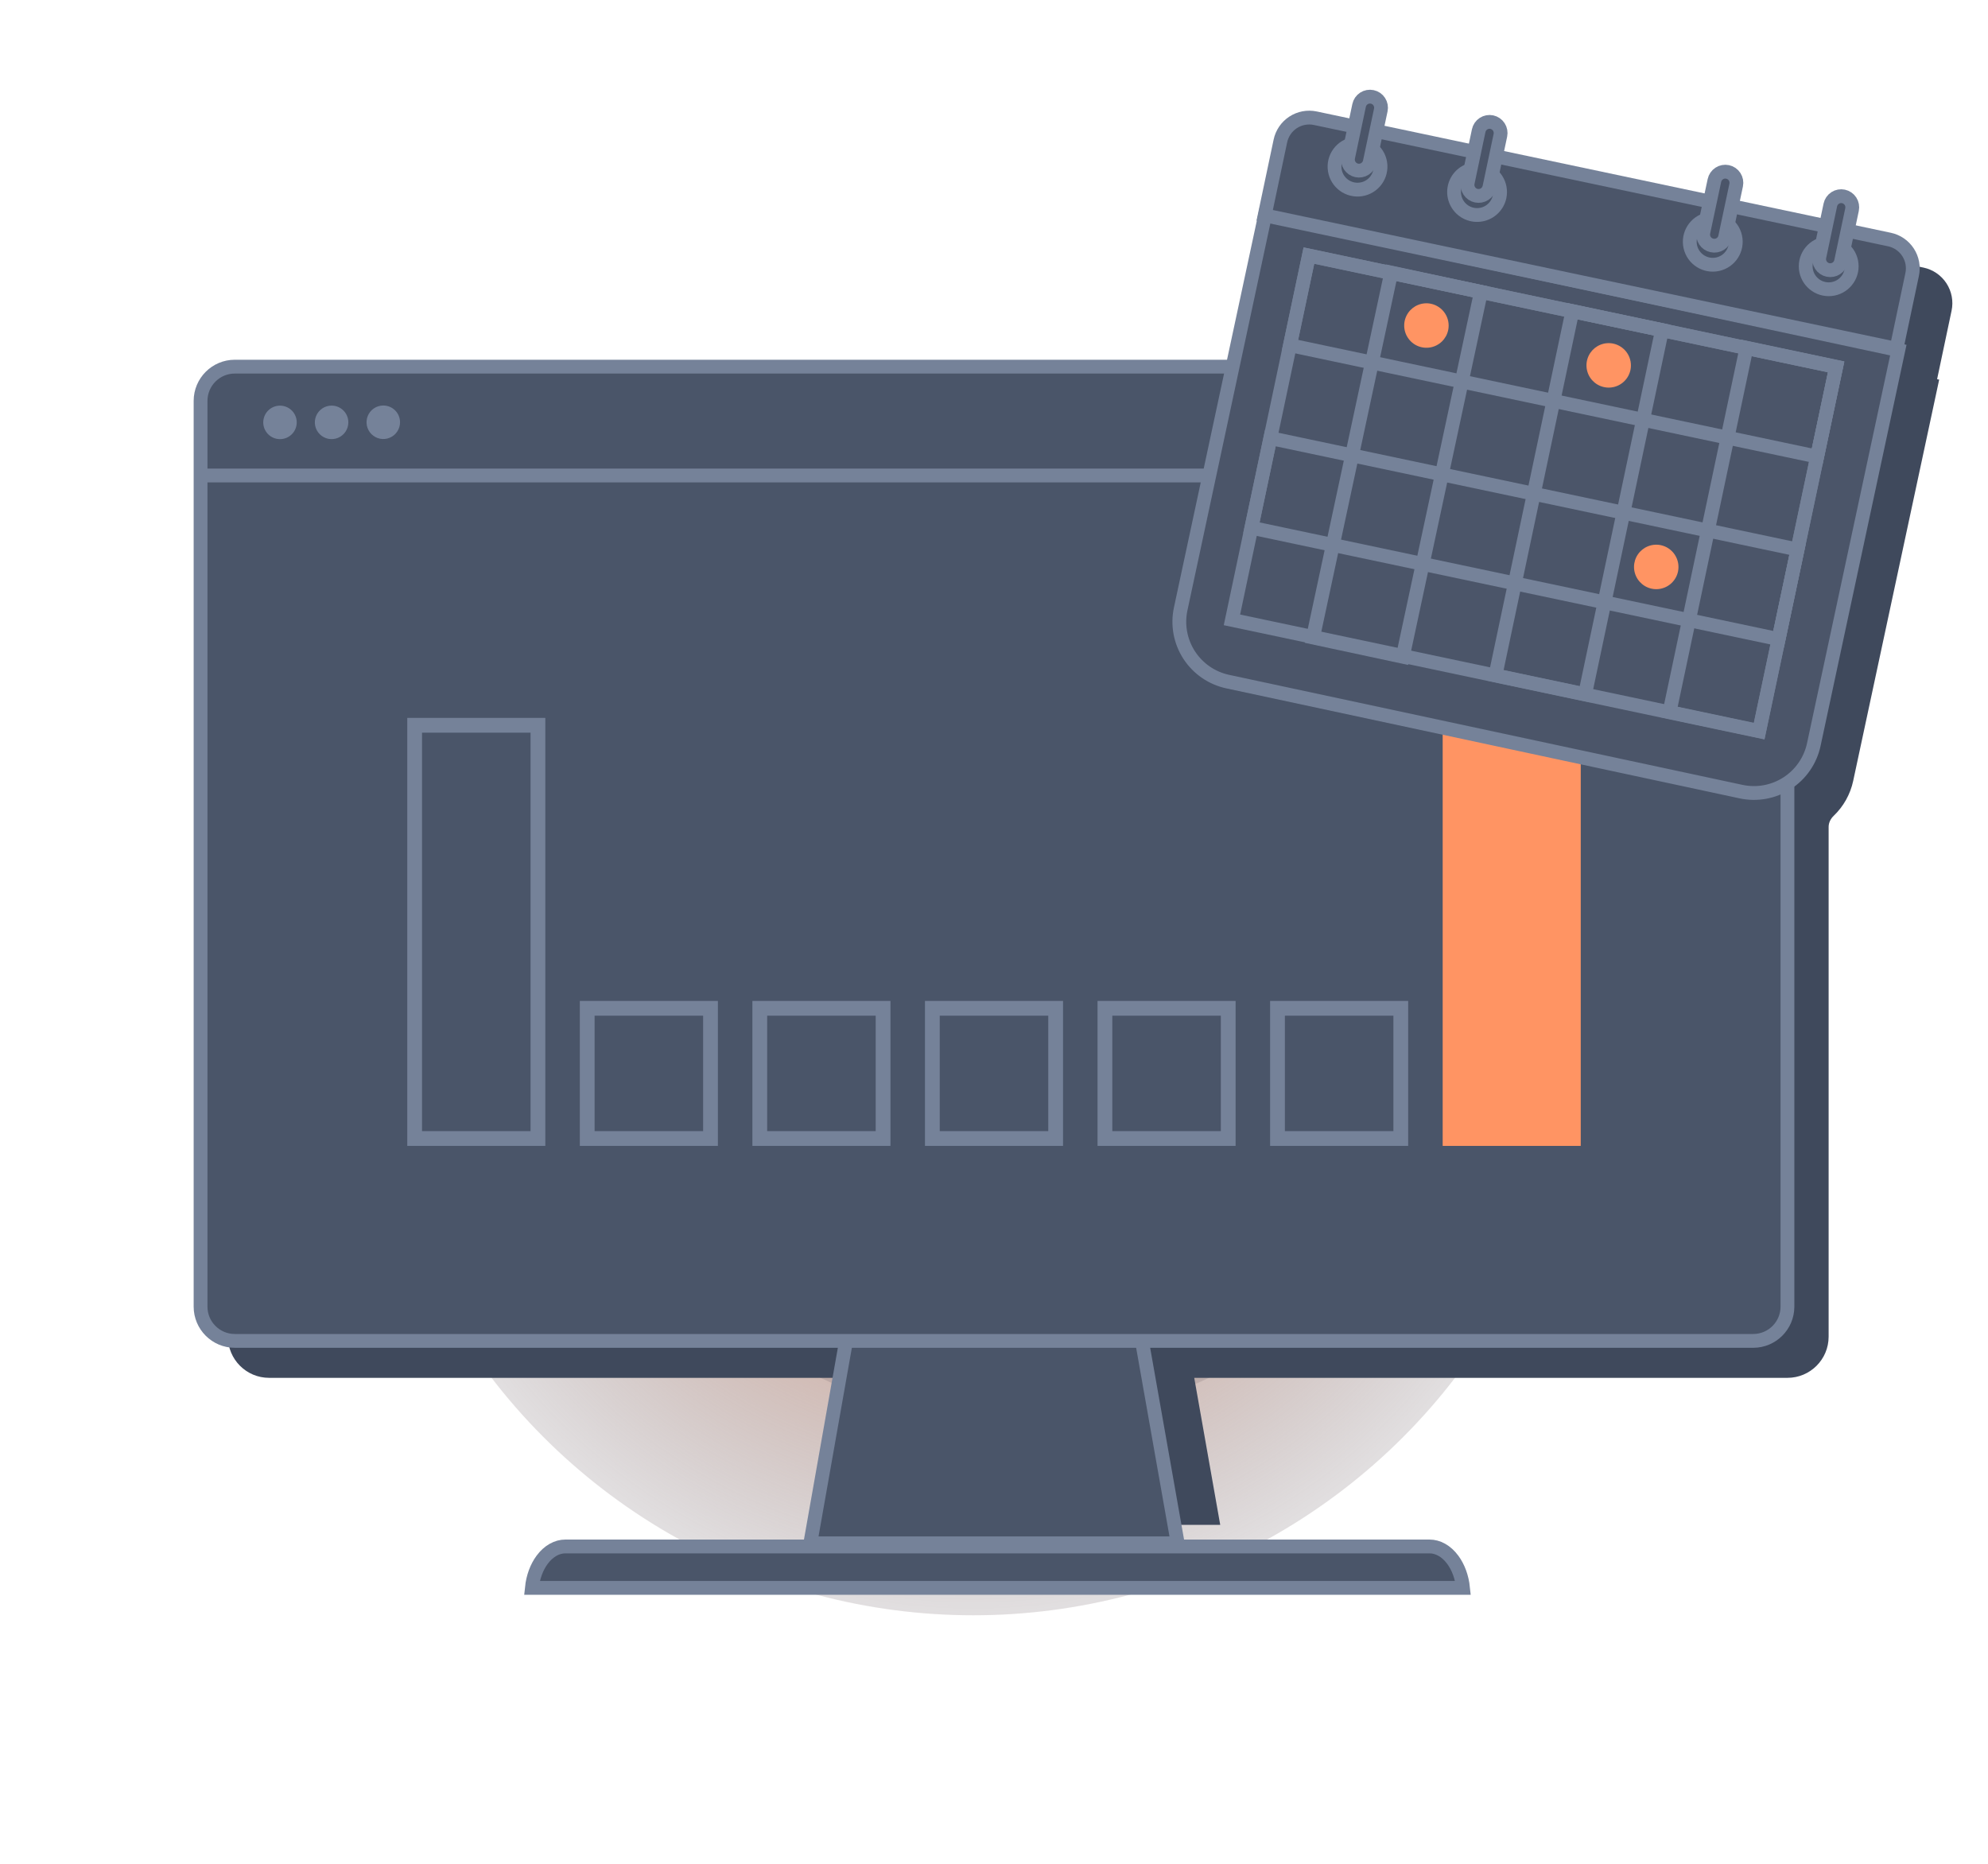 <svg width="288" height="270" viewBox="0 0 288 270" fill="none" xmlns="http://www.w3.org/2000/svg"><g clip-path="url(#clip0_4911_19119)"><g opacity="0.5"/><g style="mix-blend-mode:lighten" filter="url(#filter0_f_4911_19119)"><circle cx="141" cy="146" r="88" fill="url(#paint0_radial_4911_19119)"/></g><g style="mix-blend-mode:lighten" filter="url(#filter1_f_4911_19119)"><circle cx="147" cy="141" r="65" fill="url(#paint1_radial_4911_19119)"/></g><path fill-rule="evenodd" clip-rule="evenodd" d="M195.487 21.193L278.657 38.765C279.334 38.908 279.976 39.183 280.547 39.574C281.117 39.965 281.606 40.465 281.983 41.045C282.361 41.625 282.62 42.273 282.747 42.954C282.874 43.634 282.866 44.332 282.723 45.009L280.627 54.929L280.927 54.994L268.471 113.123C268.055 115.068 267.063 116.826 265.647 118.182C265.203 118.607 264.912 119.179 264.912 119.793V193.636C264.912 196.93 262.242 199.601 258.95 199.601H173.008L176.773 220.9H121.161L124.925 199.601H38.982C35.69 199.601 33.02 196.93 33.02 193.636V62.432C33.02 59.137 35.69 56.467 38.982 56.467H182.638L186.805 37.018L186.76 37.008L189.238 25.279C189.379 24.599 189.652 23.954 190.043 23.381C190.434 22.808 190.934 22.318 191.514 21.938C192.095 21.558 192.744 21.297 193.426 21.169C194.108 21.041 194.808 21.049 195.487 21.193Z" fill="#3F495C"/><path d="M163.266 182L170.615 223.577H117.387L124.735 182H163.266Z" fill="#4A5569" stroke="#758299" stroke-width="2"/><path d="M34.017 53.115H253.984C256.724 53.115 258.946 55.338 258.946 58.08V189.284C258.946 192.027 256.724 194.249 253.984 194.249H34.017C31.277 194.249 29.055 192.027 29.055 189.284V58.08C29.055 55.338 31.277 53.115 34.017 53.115Z" fill="#4A5569" stroke="#758299" stroke-width="2"/><path d="M42.883 61.892C43.271 60.61 42.546 59.255 41.264 58.867C39.983 58.479 38.629 59.205 38.241 60.487C37.853 61.77 38.578 63.124 39.86 63.512C41.142 63.9 42.496 63.175 42.883 61.892Z" fill="#758299"/><path d="M50.465 61.182C50.465 61.663 50.324 62.133 50.057 62.532C49.791 62.932 49.412 63.244 48.969 63.428C48.526 63.612 48.038 63.661 47.567 63.568C47.096 63.474 46.663 63.243 46.323 62.904C45.984 62.564 45.752 62.132 45.658 61.661C45.564 61.19 45.612 60.701 45.796 60.257C45.979 59.814 46.29 59.434 46.69 59.167C47.089 58.9 47.558 58.758 48.038 58.758C48.681 58.758 49.298 59.013 49.753 59.468C50.208 59.922 50.464 60.539 50.465 61.182Z" fill="#758299"/><path d="M57.953 61.17C57.953 61.651 57.811 62.12 57.545 62.52C57.279 62.919 56.9 63.231 56.456 63.415C56.013 63.599 55.525 63.647 55.054 63.554C54.584 63.46 54.151 63.23 53.812 62.89C53.472 62.551 53.24 62.118 53.147 61.647C53.053 61.176 53.1 60.688 53.284 60.245C53.467 59.801 53.778 59.421 54.177 59.154C54.576 58.887 55.045 58.745 55.525 58.744C55.843 58.743 56.159 58.806 56.454 58.927C56.749 59.049 57.016 59.228 57.242 59.453C57.468 59.678 57.647 59.946 57.769 60.241C57.891 60.536 57.953 60.852 57.953 61.17Z" fill="#758299"/><path fill-rule="evenodd" clip-rule="evenodd" d="M252.074 61.221L212.362 61.172L212.361 63.338L252.073 63.387L252.074 61.221Z" fill="#758299"/><path d="M29.59 68.883H258.12" stroke="#758299" stroke-width="2"/><path d="M102.931 164.931H85.069V146.069H102.931V164.931Z" fill="#4A5569" stroke="#758299" stroke-width="2.139"/><path d="M127.931 164.931H110.069V146.069H127.931V164.931Z" fill="#4A5569" stroke="#758299" stroke-width="2.139"/><path d="M152.931 164.931H135.069V146.069H152.931V164.931Z" fill="#4A5569" stroke="#758299" stroke-width="2.139"/><path d="M177.931 164.931H160.069V146.069H177.931V164.931Z" fill="#4A5569" stroke="#758299" stroke-width="2.139"/><path d="M202.931 164.931H185.069V146.069H202.931V164.931Z" fill="#4A5569" stroke="#758299" stroke-width="2.139"/><path d="M229 166H209V104H229V166Z" fill="#FF9463"/><path d="M77.931 164.931H60.069V105.069H77.931V164.931Z" fill="#4A5569" stroke="#758299" stroke-width="2.139"/><path d="M81.901 224.028H207.099C208.284 224.028 209.508 224.665 210.467 225.965C211.262 227.043 211.789 228.471 211.949 230.028H77.051C77.211 228.471 77.738 227.043 78.533 225.965C79.492 224.665 80.716 224.028 81.901 224.028Z" fill="#4A5569" stroke="#758299" stroke-width="2"/><path d="M183.292 31.064L275.009 50.718L262.762 107.869C262.269 110.168 260.884 112.177 258.91 113.454C256.936 114.731 254.535 115.172 252.236 114.68L177.856 98.741C175.557 98.248 173.548 96.863 172.27 94.889C170.993 92.915 170.552 90.514 171.045 88.215L183.292 31.064Z" fill="#4B5569" stroke="#758299" stroke-width="2"/><path d="M254.846 105.895L265.996 53.122L253.012 50.379L241.862 103.152L254.846 105.895Z" stroke="#758299" stroke-width="2" stroke-miterlimit="10"/><path d="M265.999 53.161L189.621 37.024L178.471 89.797L254.849 105.934L265.999 53.161Z" stroke="#758299" stroke-width="2" stroke-miterlimit="10"/><path d="M265.999 53.163L189.622 37.026L186.878 50.01L263.256 66.147L265.999 53.163Z" stroke="#758299" stroke-width="2" stroke-miterlimit="10"/><path d="M260.412 79.604L184.034 63.467L181.291 76.451L257.669 92.588L260.412 79.604Z" stroke="#758299" stroke-width="2" stroke-miterlimit="10"/><path d="M229.625 100.579L240.775 47.806L227.791 45.063L216.641 97.836L229.625 100.579Z" stroke="#758299" stroke-width="2" stroke-miterlimit="10"/><path d="M203.219 95.138L214.546 42.278L201.541 39.491L190.214 92.351L203.219 95.138Z" stroke="#758299" stroke-width="2.004" stroke-miterlimit="10"/><path d="M277.013 39.758L274.737 50.529L183.214 31.192L185.485 20.441L185.486 20.437C185.6 19.886 185.822 19.364 186.138 18.9C186.455 18.435 186.86 18.038 187.33 17.73C187.8 17.423 188.327 17.211 188.879 17.107C189.432 17.004 189.999 17.01 190.549 17.126L273.719 34.699C274.267 34.814 274.788 35.037 275.25 35.354C275.712 35.671 276.108 36.076 276.414 36.546C276.72 37.016 276.93 37.541 277.033 38.092C277.136 38.643 277.129 39.209 277.013 39.758Z" fill="#4B5569" stroke="#758299" stroke-width="2"/><path d="M264.923 41.904C266.763 41.904 268.255 40.412 268.255 38.572C268.255 36.731 266.763 35.239 264.923 35.239C263.082 35.239 261.59 36.731 261.59 38.572C261.59 40.412 263.082 41.904 264.923 41.904Z" fill="#4A5569" stroke="#758299" stroke-width="2"/><path d="M264.815 39.105C264.608 39.062 264.412 38.979 264.237 38.86C264.062 38.741 263.913 38.589 263.798 38.412C263.682 38.235 263.603 38.037 263.564 37.829C263.526 37.622 263.529 37.408 263.573 37.202L265.159 29.693C265.202 29.487 265.286 29.291 265.405 29.117C265.524 28.942 265.676 28.794 265.853 28.678C266.03 28.563 266.227 28.484 266.435 28.445C266.642 28.406 266.855 28.408 267.061 28.452C267.479 28.541 267.844 28.792 268.077 29.15C268.31 29.508 268.391 29.943 268.303 30.361L266.717 37.863C266.675 38.07 266.592 38.266 266.473 38.441C266.354 38.616 266.202 38.765 266.025 38.88C265.848 38.996 265.65 39.075 265.442 39.114C265.235 39.152 265.021 39.149 264.815 39.105Z" fill="#4B5569" stroke="#758299" stroke-width="2"/><path d="M196.854 27.467C198.691 27.362 200.096 25.787 199.991 23.949C199.885 22.111 198.31 20.707 196.472 20.812C194.635 20.918 193.231 22.493 193.336 24.33C193.441 26.168 195.016 27.572 196.854 27.467Z" fill="#4A5569" stroke="#758299" stroke-width="2"/><path d="M196.547 24.687C196.34 24.644 196.144 24.56 195.97 24.441C195.796 24.322 195.647 24.17 195.532 23.993C195.417 23.817 195.337 23.619 195.298 23.412C195.26 23.204 195.262 22.991 195.306 22.785L196.891 15.276C196.934 15.069 197.018 14.873 197.137 14.699C197.256 14.525 197.408 14.376 197.585 14.261C197.762 14.146 197.959 14.066 198.167 14.027C198.374 13.989 198.587 13.991 198.793 14.034C199 14.077 199.197 14.16 199.371 14.279C199.546 14.398 199.695 14.55 199.811 14.727C199.926 14.904 200.005 15.102 200.044 15.31C200.082 15.517 200.079 15.73 200.035 15.937L198.443 23.446C198.355 23.861 198.106 24.225 197.751 24.458C197.396 24.691 196.963 24.773 196.547 24.687Z" fill="#4B5569" stroke="#758299" stroke-width="2"/><path d="M217.245 28.499C217.11 29.144 216.786 29.734 216.315 30.195C215.844 30.657 215.247 30.968 214.599 31.089C213.951 31.211 213.282 31.138 212.675 30.879C212.069 30.621 211.553 30.188 211.193 29.636C210.832 29.084 210.644 28.438 210.651 27.779C210.658 27.12 210.86 26.477 211.232 25.933C211.604 25.389 212.129 24.968 212.74 24.722C213.352 24.476 214.023 24.417 214.668 24.552C215.532 24.735 216.289 25.254 216.772 25.993C217.255 26.733 217.425 27.634 217.245 28.499Z" fill="#4A5569" stroke="#758299" stroke-width="2"/><path d="M213.872 28.351C213.665 28.307 213.468 28.224 213.294 28.104C213.119 27.984 212.97 27.832 212.854 27.654C212.739 27.477 212.66 27.278 212.621 27.07C212.583 26.862 212.586 26.648 212.631 26.441L214.216 18.933C214.259 18.726 214.343 18.53 214.462 18.356C214.581 18.182 214.733 18.033 214.91 17.918C215.087 17.802 215.284 17.723 215.492 17.684C215.699 17.645 215.912 17.648 216.119 17.691C216.536 17.78 216.901 18.031 217.134 18.389C217.367 18.747 217.448 19.183 217.36 19.6L215.774 27.109C215.685 27.525 215.435 27.889 215.079 28.122C214.723 28.354 214.289 28.437 213.872 28.351Z" fill="#4B5569" stroke="#758299" stroke-width="2"/><path d="M248.854 38.272C250.651 37.871 251.782 36.09 251.38 34.293C250.979 32.497 249.198 31.366 247.401 31.767C245.605 32.168 244.474 33.95 244.875 35.746C245.276 37.543 247.058 38.674 248.854 38.272Z" fill="#4A5569" stroke="#758299" stroke-width="2"/><path d="M248.009 35.556C247.803 35.512 247.607 35.429 247.433 35.31C247.259 35.191 247.11 35.038 246.994 34.862C246.879 34.685 246.8 34.487 246.761 34.28C246.722 34.073 246.724 33.86 246.768 33.653L248.367 26.144C248.456 25.727 248.707 25.362 249.065 25.129C249.423 24.896 249.858 24.815 250.276 24.903C250.694 24.992 251.059 25.243 251.291 25.601C251.524 25.959 251.605 26.395 251.517 26.812L249.925 34.314C249.883 34.523 249.799 34.721 249.68 34.896C249.56 35.072 249.406 35.222 249.228 35.337C249.049 35.453 248.85 35.532 248.641 35.569C248.431 35.607 248.217 35.602 248.009 35.556Z" fill="#4B5569" stroke="#758299" stroke-width="2"/><path d="M209.798 47.823C209.666 48.446 209.352 49.017 208.897 49.462C208.441 49.907 207.864 50.207 207.238 50.324C206.611 50.441 205.965 50.37 205.379 50.119C204.793 49.869 204.295 49.45 203.947 48.916C203.599 48.383 203.417 47.758 203.425 47.121C203.432 46.484 203.628 45.864 203.988 45.338C204.347 44.812 204.855 44.405 205.446 44.168C206.038 43.931 206.686 43.874 207.309 44.005C208.144 44.184 208.874 44.686 209.341 45.401C209.807 46.116 209.971 46.987 209.798 47.823Z" fill="#FF9463"/><path d="M236.204 53.594C236.072 54.218 235.759 54.788 235.303 55.233C234.847 55.678 234.27 55.978 233.644 56.095C233.018 56.212 232.371 56.141 231.785 55.891C231.199 55.64 230.701 55.221 230.353 54.688C230.005 54.154 229.824 53.529 229.831 52.892C229.838 52.255 230.034 51.635 230.394 51.109C230.754 50.584 231.261 50.176 231.853 49.939C232.444 49.702 233.092 49.645 233.715 49.777C234.55 49.955 235.281 50.457 235.747 51.172C236.213 51.888 236.377 52.758 236.204 53.594Z" fill="#FF9463"/><path d="M243.092 82.794C242.961 83.418 242.647 83.988 242.191 84.433C241.736 84.878 241.158 85.178 240.532 85.295C239.906 85.412 239.259 85.341 238.674 85.09C238.088 84.84 237.59 84.421 237.242 83.888C236.894 83.354 236.712 82.729 236.719 82.092C236.727 81.455 236.922 80.835 237.282 80.309C237.642 79.783 238.15 79.376 238.741 79.139C239.332 78.902 239.98 78.845 240.604 78.976C241.439 79.155 242.169 79.657 242.635 80.372C243.101 81.088 243.266 81.958 243.092 82.794Z" fill="#FF9463"/></g><defs><filter id="filter0_f_4911_19119" x="-17" y="-12" width="316" height="316" filterUnits="userSpaceOnUse" color-interpolation-filters="sRGB"><feFlood flood-opacity="0" result="BackgroundImageFix"/><feBlend mode="normal" in="SourceGraphic" in2="BackgroundImageFix" result="shape"/><feGaussianBlur stdDeviation="35" result="effect1_foregroundBlur_4911_19119"/></filter><filter id="filter1_f_4911_19119" x="12" y="6" width="270" height="270" filterUnits="userSpaceOnUse" color-interpolation-filters="sRGB"><feFlood flood-opacity="0" result="BackgroundImageFix"/><feBlend mode="normal" in="SourceGraphic" in2="BackgroundImageFix" result="shape"/><feGaussianBlur stdDeviation="35" result="effect1_foregroundBlur_4911_19119"/></filter><radialGradient id="paint0_radial_4911_19119" cx="0" cy="0" r="1" gradientUnits="userSpaceOnUse" gradientTransform="translate(141 146) rotate(86.268) scale(121.141)"><stop stop-color="#FF9463"/><stop offset="0.911" stop-color="#4A5569" stop-opacity="0"/></radialGradient><radialGradient id="paint1_radial_4911_19119" cx="0" cy="0" r="1" gradientUnits="userSpaceOnUse" gradientTransform="translate(147 141) rotate(86.268) scale(89.479)"><stop stop-color="#FF9463"/><stop offset="0.911" stop-color="#4A5569" stop-opacity="0"/></radialGradient><clipPath id="clip0_4911_19119"><rect width="288" height="270" fill="white"/></clipPath></defs></svg>